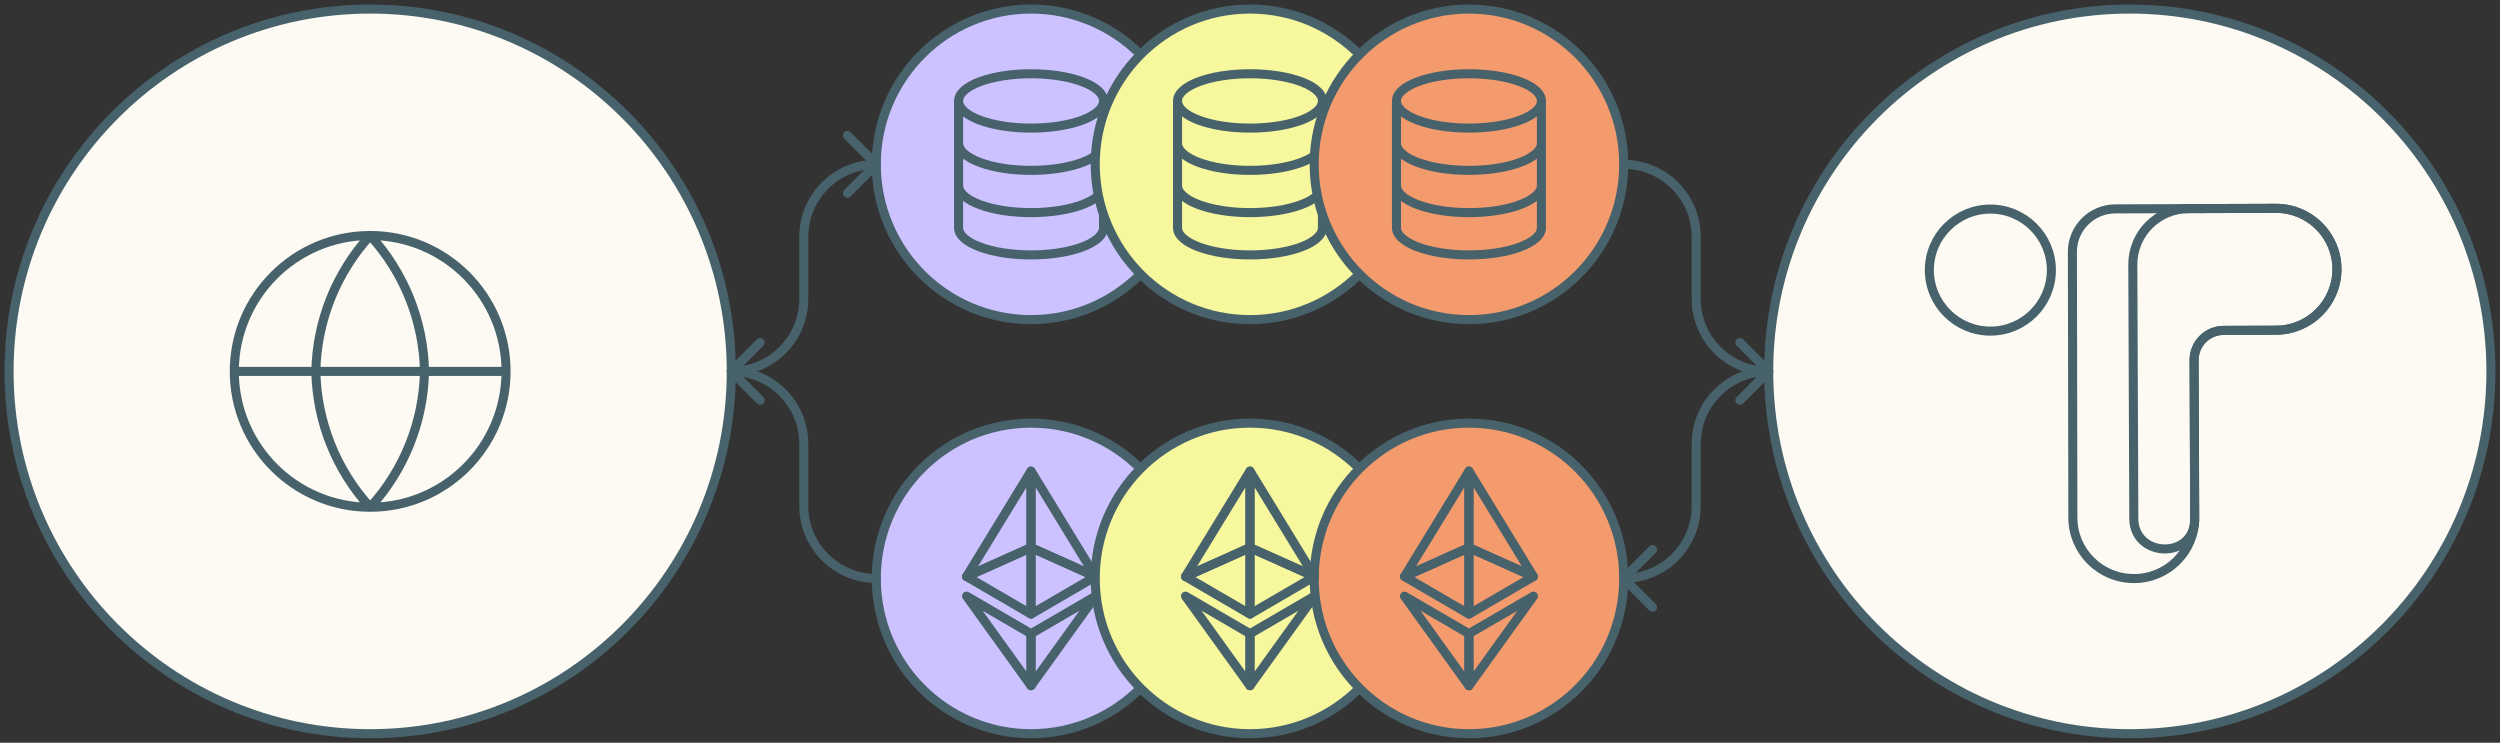 <svg width="276" height="82" viewBox="0 0 276 82" fill="none" xmlns="http://www.w3.org/2000/svg">
<rect x="0" y="0" width="276" height="82" fill="#333333" stroke="none"/>
<g clip-path="url(#clip0_6334_1484)">
<path d="M235.132 81C257.15 81 274.999 63.091 274.999 41C274.999 18.909 257.15 1 235.132 1C213.114 1 195.265 18.909 195.265 41C195.265 63.091 213.114 81 235.132 81Z" fill="#FCFAF3" stroke="#47626B"/>
<path d="M40.867 81C62.885 81 80.735 63.091 80.735 41C80.735 18.909 62.885 1 40.867 1C18.849 1 1 18.909 1 41C1 63.091 18.849 81 40.867 81Z" fill="#FCFAF3" stroke="#47626B"/>
<path d="M25.867 41H55.867M25.867 41C25.867 49.284 32.583 56 40.867 56M25.867 41C25.867 32.716 32.583 26 40.867 26M55.867 41C55.867 49.284 49.151 56 40.867 56M55.867 41C55.867 32.716 49.151 26 40.867 26M40.867 56C44.619 51.892 46.751 46.562 46.867 41C46.751 35.438 44.619 30.108 40.867 26M40.867 56C37.115 51.892 34.983 46.562 34.867 41C34.983 35.438 37.115 30.108 40.867 26" stroke="#47626B" stroke-linecap="round" stroke-linejoin="round"/>
<path d="M113.828 81C123.264 81 130.914 73.325 130.914 63.857C130.914 54.389 123.264 46.714 113.828 46.714C104.392 46.714 96.742 54.389 96.742 63.857C96.742 73.325 104.392 81 113.828 81Z" fill="#CCC2FF" stroke="#47626B" stroke-linecap="round"/>
<path d="M113.826 69.961V75.703L120.947 65.815L113.826 69.961Z" stroke="#47626B" stroke-linejoin="round"/>
<path d="M113.826 75.703V69.961L106.708 65.815L113.826 75.703Z" stroke="#47626B" stroke-linejoin="round"/>
<path d="M113.826 67.797L120.944 63.651L113.826 60.46V67.797Z" stroke="#47626B" stroke-linejoin="round"/>
<path d="M106.708 63.651L113.826 67.797V60.46L106.708 63.651Z" stroke="#47626B" stroke-linejoin="round"/>
<path d="M113.826 52.011V60.46L120.944 63.651L113.826 52.011Z" stroke="#47626B" stroke-linejoin="round"/>
<path d="M113.826 52.011L106.708 63.651L113.826 60.46V52.011Z" stroke="#47626B" stroke-linejoin="round"/>
<path d="M138 81C147.436 81 155.086 73.325 155.086 63.857C155.086 54.389 147.436 46.714 138 46.714C128.564 46.714 120.914 54.389 120.914 63.857C120.914 73.325 128.564 81 138 81Z" fill="#F7F79E" stroke="#47626B"/>
<path d="M162.172 81C171.608 81 179.258 73.325 179.258 63.857C179.258 54.389 171.608 46.714 162.172 46.714C152.736 46.714 145.086 54.389 145.086 63.857C145.086 73.325 152.736 81 162.172 81Z" fill="#F49B6E" stroke="#47626B"/>
<path d="M137.998 69.961V75.703L145.119 65.815L137.998 69.961Z" stroke="#47626B" stroke-linejoin="round"/>
<path d="M137.998 75.703V69.961L130.88 65.815L137.998 75.703Z" stroke="#47626B" stroke-linejoin="round"/>
<path d="M137.998 67.797L145.115 63.651L137.998 60.46V67.797Z" stroke="#47626B" stroke-linejoin="round"/>
<path d="M130.88 63.651L137.998 67.797V60.46L130.88 63.651Z" stroke="#47626B" stroke-linejoin="round"/>
<path d="M137.998 52.011V60.46L145.115 63.651L137.998 52.011Z" stroke="#47626B" stroke-linejoin="round"/>
<path d="M137.998 52.011L130.88 63.651L137.998 60.46V52.011Z" stroke="#47626B" stroke-linejoin="round"/>
<path d="M162.171 69.961V75.703L169.292 65.815L162.171 69.961Z" stroke="#47626B" stroke-linejoin="round"/>
<path d="M162.171 75.703V69.961L155.053 65.815L162.171 75.703Z" stroke="#47626B" stroke-linejoin="round"/>
<path d="M162.17 67.797L169.288 63.651L162.17 60.46V67.797Z" stroke="#47626B" stroke-linejoin="round"/>
<path d="M155.053 63.651L162.171 67.797V60.46L155.053 63.651Z" stroke="#47626B" stroke-linejoin="round"/>
<path d="M162.17 52.011V60.46L169.288 63.651L162.17 52.011Z" stroke="#47626B" stroke-linejoin="round"/>
<path d="M162.171 52.011L155.053 63.651L162.171 60.46V52.011Z" stroke="#47626B" stroke-linejoin="round"/>
<path d="M113.828 35.286C123.264 35.286 130.914 27.611 130.914 18.143C130.914 8.675 123.264 1 113.828 1C104.392 1 96.742 8.675 96.742 18.143C96.742 27.611 104.392 35.286 113.828 35.286Z" fill="#CCC2FF" stroke="#47626B" stroke-linecap="round"/>
<path d="M121.828 11.143C121.828 12.799 118.246 14.143 113.828 14.143C109.41 14.143 105.828 12.799 105.828 11.143M121.828 11.143C121.828 9.486 118.246 8.143 113.828 8.143C109.41 8.143 105.828 9.486 105.828 11.143M121.828 11.143V25.143C121.828 26.799 118.246 28.143 113.828 28.143C109.41 28.143 105.828 26.799 105.828 25.143V11.143M121.828 15.809C121.828 17.466 118.246 18.809 113.828 18.809C109.41 18.809 105.828 17.466 105.828 15.809M121.828 20.473C121.828 22.129 118.246 23.473 113.828 23.473C109.41 23.473 105.828 22.129 105.828 20.473" stroke="#47626B" stroke-linecap="round" stroke-linejoin="round"/>
<path d="M138 35.286C147.436 35.286 155.086 27.611 155.086 18.143C155.086 8.675 147.436 1 138 1C128.564 1 120.914 8.675 120.914 18.143C120.914 27.611 128.564 35.286 138 35.286Z" fill="#F7F79E" stroke="#47626B"/>
<path d="M146 11.143C146 12.8 142.418 14.143 138 14.143C133.582 14.143 130 12.8 130 11.143M146 11.143C146 9.486 142.418 8.143 138 8.143C133.582 8.143 130 9.486 130 11.143M146 11.143V25.143C146 26.799 142.418 28.143 138 28.143C133.582 28.143 130 26.799 130 25.143V11.143M146 15.809C146 17.466 142.418 18.809 138 18.809C133.582 18.809 130 17.466 130 15.809M146 20.473C146 22.13 142.418 23.473 138 23.473C133.582 23.473 130 22.13 130 20.473" stroke="#47626B" stroke-linecap="round" stroke-linejoin="round"/>
<path d="M162.172 35.286C171.608 35.286 179.258 27.611 179.258 18.143C179.258 8.675 171.608 1 162.172 1C152.736 1 145.086 8.675 145.086 18.143C145.086 27.611 152.736 35.286 162.172 35.286Z" fill="#F49B6E" stroke="#47626B"/>
<path d="M170.172 11.143C170.172 12.8 166.59 14.143 162.172 14.143C157.754 14.143 154.172 12.8 154.172 11.143M170.172 11.143C170.172 9.486 166.59 8.143 162.172 8.143C157.754 8.143 154.172 9.486 154.172 11.143M170.172 11.143V25.143C170.172 26.799 166.59 28.143 162.172 28.143C157.754 28.143 154.172 26.799 154.172 25.143V11.143M170.172 15.809C170.172 17.466 166.59 18.809 162.172 18.809C157.754 18.809 154.172 17.466 154.172 15.809M170.172 20.473C170.172 22.13 166.59 23.473 162.172 23.473C157.754 23.473 154.172 22.13 154.172 20.473" stroke="#47626B" stroke-linecap="round" stroke-linejoin="round"/>
<path d="M195.265 41.5C195.541 41.5 195.765 41.276 195.765 41C195.765 40.724 195.541 40.5 195.265 40.5V41.5ZM178.904 63.504C178.709 63.699 178.709 64.016 178.904 64.211L182.086 67.393C182.282 67.588 182.598 67.588 182.793 67.393C182.989 67.198 182.989 66.881 182.793 66.686L179.965 63.857L182.793 61.029C182.989 60.834 182.989 60.517 182.793 60.322C182.598 60.126 182.282 60.126 182.086 60.322L178.904 63.504ZM186.762 49.004V55.853H187.762V49.004H186.762ZM186.762 55.853C186.762 59.998 183.402 63.357 179.258 63.357V64.357C183.954 64.357 187.762 60.55 187.762 55.853H186.762ZM195.265 40.5C190.569 40.5 186.762 44.307 186.762 49.004H187.762C187.762 44.859 191.121 41.5 195.265 41.5V40.5Z" fill="#47626B"/>
<path d="M96.742 64.358C97.018 64.358 97.242 64.134 97.242 63.858C97.242 63.581 97.018 63.358 96.742 63.358V64.358ZM80.381 40.647C80.186 40.842 80.186 41.159 80.381 41.354L83.563 44.536C83.758 44.731 84.075 44.731 84.27 44.536C84.465 44.341 84.465 44.024 84.27 43.829L81.442 41L84.27 38.172C84.465 37.977 84.465 37.66 84.27 37.465C84.075 37.27 83.758 37.27 83.563 37.465L80.381 40.647ZM89.238 55.854V49.004H88.238V55.854H89.238ZM89.238 49.004C89.238 44.308 85.431 40.5 80.734 40.5V41.5C84.879 41.5 88.238 44.86 88.238 49.004H89.238ZM96.742 63.358C92.598 63.358 89.238 59.998 89.238 55.854H88.238C88.238 60.55 92.046 64.358 96.742 64.358V63.358Z" fill="#47626B"/>
<path d="M80.734 40.5C80.458 40.5 80.234 40.724 80.234 41C80.234 41.276 80.458 41.5 80.734 41.5V40.5ZM97.096 18.496C97.291 18.301 97.291 17.985 97.096 17.789L93.914 14.607C93.719 14.412 93.402 14.412 93.207 14.607C93.011 14.803 93.011 15.119 93.207 15.314L96.035 18.143L93.207 20.971C93.011 21.166 93.011 21.483 93.207 21.678C93.402 21.874 93.719 21.874 93.914 21.678L97.096 18.496ZM89.238 32.996V26.147H88.238V32.996H89.238ZM89.238 26.147C89.238 22.003 92.598 18.643 96.742 18.643V17.643C92.046 17.643 88.238 21.45 88.238 26.147H89.238ZM80.734 41.5C85.431 41.5 89.238 37.693 89.238 32.996H88.238C88.238 37.14 84.879 40.5 80.734 40.5V41.5Z" fill="#47626B"/>
<path d="M179.258 17.643C178.982 17.643 178.758 17.866 178.758 18.143C178.758 18.419 178.982 18.643 179.258 18.643V17.643ZM195.619 41.353C195.814 41.158 195.814 40.841 195.619 40.646L192.437 37.464C192.242 37.269 191.925 37.269 191.73 37.464C191.534 37.659 191.534 37.976 191.73 38.171L194.558 41L191.73 43.828C191.534 44.023 191.534 44.34 191.73 44.535C191.925 44.73 192.242 44.73 192.437 44.535L195.619 41.353ZM186.762 26.146V32.996H187.762V26.146H186.762ZM186.762 32.996C186.762 37.692 190.569 41.5 195.265 41.5V40.5C191.121 40.5 187.762 37.14 187.762 32.996H186.762ZM179.258 18.643C183.402 18.643 186.762 22.002 186.762 26.146H187.762C187.762 21.45 183.954 17.643 179.258 17.643V18.643Z" fill="#47626B"/>
<path d="M251.272 23L233.526 23.061C230.907 23.069 228.789 25.197 228.793 27.817L228.845 57.167C228.858 60.883 231.881 63.884 235.596 63.872H235.596C239.299 63.872 242.3 60.87 242.3 57.168L242.227 39.761C242.222 37.953 243.683 36.48 245.492 36.475L251.273 36.456C254.991 36.443 258 33.424 258 29.706C258 25.994 254.984 22.988 251.273 23.001" stroke="#47626B" stroke-miterlimit="10"/>
<mask id="mask0_6334_1484" style="mask-type:luminance" maskUnits="userSpaceOnUse" x="235" y="23" width="23" height="38">
<mask id="path-36-inside-1_6334_1484" fill="white">
<path d="M242.227 39.761C242.22 37.953 243.682 36.481 245.492 36.474L251.295 36.454C255.01 36.442 258.011 33.42 257.999 29.705C257.987 25.989 254.965 22.987 251.249 23L241.613 23.032C238.205 23.044 235.452 25.815 235.463 29.224L235.573 57.247C235.588 61.543 242.056 61.805 242.29 57.516C242.298 57.386 242.227 39.761 242.227 39.761"/>
</mask>
<path d="M242.227 39.761C242.22 37.953 243.682 36.481 245.492 36.474L251.295 36.454C255.01 36.442 258.011 33.42 257.999 29.705C257.987 25.989 254.965 22.987 251.249 23L241.613 23.032C238.205 23.044 235.452 25.815 235.463 29.224L235.573 57.247C235.588 61.543 242.056 61.805 242.29 57.516C242.298 57.386 242.227 39.761 242.227 39.761" fill="white"/>
<path d="M245.492 36.474L245.488 35.474L245.488 35.474L245.492 36.474ZM251.295 36.454L251.291 35.454L251.291 35.454L251.295 36.454ZM257.999 29.705L256.999 29.708L256.999 29.708L257.999 29.705ZM251.249 23L251.252 24L251.252 24L251.249 23ZM241.613 23.032L241.609 22.032L241.609 22.032L241.613 23.032ZM235.463 29.224L234.463 29.227L234.463 29.227L235.463 29.224ZM235.573 57.247L236.573 57.244L236.573 57.243L235.573 57.247ZM242.29 57.516L241.292 57.459L241.292 57.462L242.29 57.516ZM242.227 39.761L243.227 39.758C243.222 38.502 244.237 37.478 245.495 37.474L245.492 36.474L245.488 35.474C243.127 35.483 241.218 37.404 241.227 39.765L242.227 39.761ZM245.492 36.474L245.495 37.474L251.298 37.454L251.295 36.454L251.291 35.454L245.488 35.474L245.492 36.474ZM251.295 36.454L251.298 37.454C255.565 37.441 259.013 33.968 258.999 29.701L257.999 29.705L256.999 29.708C257.01 32.871 254.454 35.444 251.291 35.454L251.295 36.454ZM257.999 29.705L258.999 29.701C258.986 25.433 255.513 21.985 251.246 22L251.249 23L251.252 24C254.416 23.989 256.989 26.545 256.999 29.708L257.999 29.705ZM251.249 23L251.246 22L241.609 22.032L241.613 23.032L241.616 24.032L251.252 24L251.249 23ZM241.613 23.032L241.609 22.032C237.65 22.046 234.45 25.266 234.463 29.227L235.463 29.224L236.463 29.22C236.454 26.364 238.761 24.042 241.616 24.032L241.613 23.032ZM235.463 29.224L234.463 29.227L234.573 57.251L235.573 57.247L236.573 57.243L236.463 29.22L235.463 29.224ZM235.573 57.247L234.573 57.251C234.583 60.044 236.743 61.517 238.809 61.6C239.841 61.642 240.917 61.35 241.769 60.669C242.639 59.972 243.215 58.915 243.289 57.571L242.29 57.516L241.292 57.462C241.248 58.261 240.927 58.78 240.519 59.107C240.092 59.448 239.506 59.627 238.89 59.602C237.66 59.552 236.579 58.747 236.573 57.244L235.573 57.247ZM242.29 57.516L243.288 57.573C243.295 57.468 243.278 52.969 243.261 48.586C243.253 46.374 243.245 44.167 243.238 42.513C243.235 41.685 243.232 40.996 243.23 40.514C243.229 40.273 243.229 40.084 243.228 39.955C243.228 39.89 243.228 39.841 243.227 39.807C243.227 39.791 243.227 39.778 243.227 39.77C243.227 39.765 243.227 39.762 243.227 39.76C243.227 39.759 243.227 39.758 243.227 39.758C243.227 39.757 243.227 39.757 243.227 39.757C243.227 39.757 243.227 39.757 242.227 39.761C241.227 39.765 241.227 39.765 241.227 39.765C241.227 39.765 241.227 39.765 241.227 39.766C241.227 39.766 241.227 39.767 241.227 39.768C241.227 39.77 241.227 39.773 241.227 39.778C241.227 39.786 241.227 39.799 241.227 39.815C241.228 39.849 241.228 39.898 241.228 39.963C241.229 40.092 241.229 40.281 241.23 40.522C241.232 41.004 241.235 41.693 241.238 42.521C241.245 44.175 241.253 46.382 241.262 48.593C241.27 50.804 241.278 53.02 241.283 54.69C241.289 56.399 241.291 57.467 241.292 57.459L242.29 57.516Z" fill="white" mask="url(#path-36-inside-1_6334_1484)"/>
</mask>
<g mask="url(#mask0_6334_1484)">
<path d="M239.442 14.379L220.641 54.94L254.021 70.413L272.823 29.853L239.442 14.379Z" stroke="#47626B" stroke-miterlimit="10"/>
</g>
<path d="M242.227 39.761C242.22 37.953 243.682 36.481 245.492 36.474L251.295 36.454C255.01 36.442 258.011 33.42 257.999 29.705C257.987 25.989 254.965 22.987 251.249 23L241.613 23.032C238.205 23.044 235.452 25.815 235.463 29.224L235.573 57.247C235.588 61.543 242.056 61.805 242.29 57.516C242.298 57.386 242.227 39.761 242.227 39.761" stroke="#47626B" stroke-miterlimit="10"/>
<path d="M213 29.819C213 33.539 216.016 36.555 219.736 36.555C223.456 36.555 226.472 33.539 226.472 29.819C226.472 26.1 223.456 23.083 219.736 23.083C216.017 23.083 213 26.1 213 29.819Z" stroke="#47626B" stroke-miterlimit="10"/>
</g>
<defs>
<clipPath id="clip0_6334_1484">
<rect width="276" height="82" fill="white"/>
</clipPath>
</defs>
</svg>
